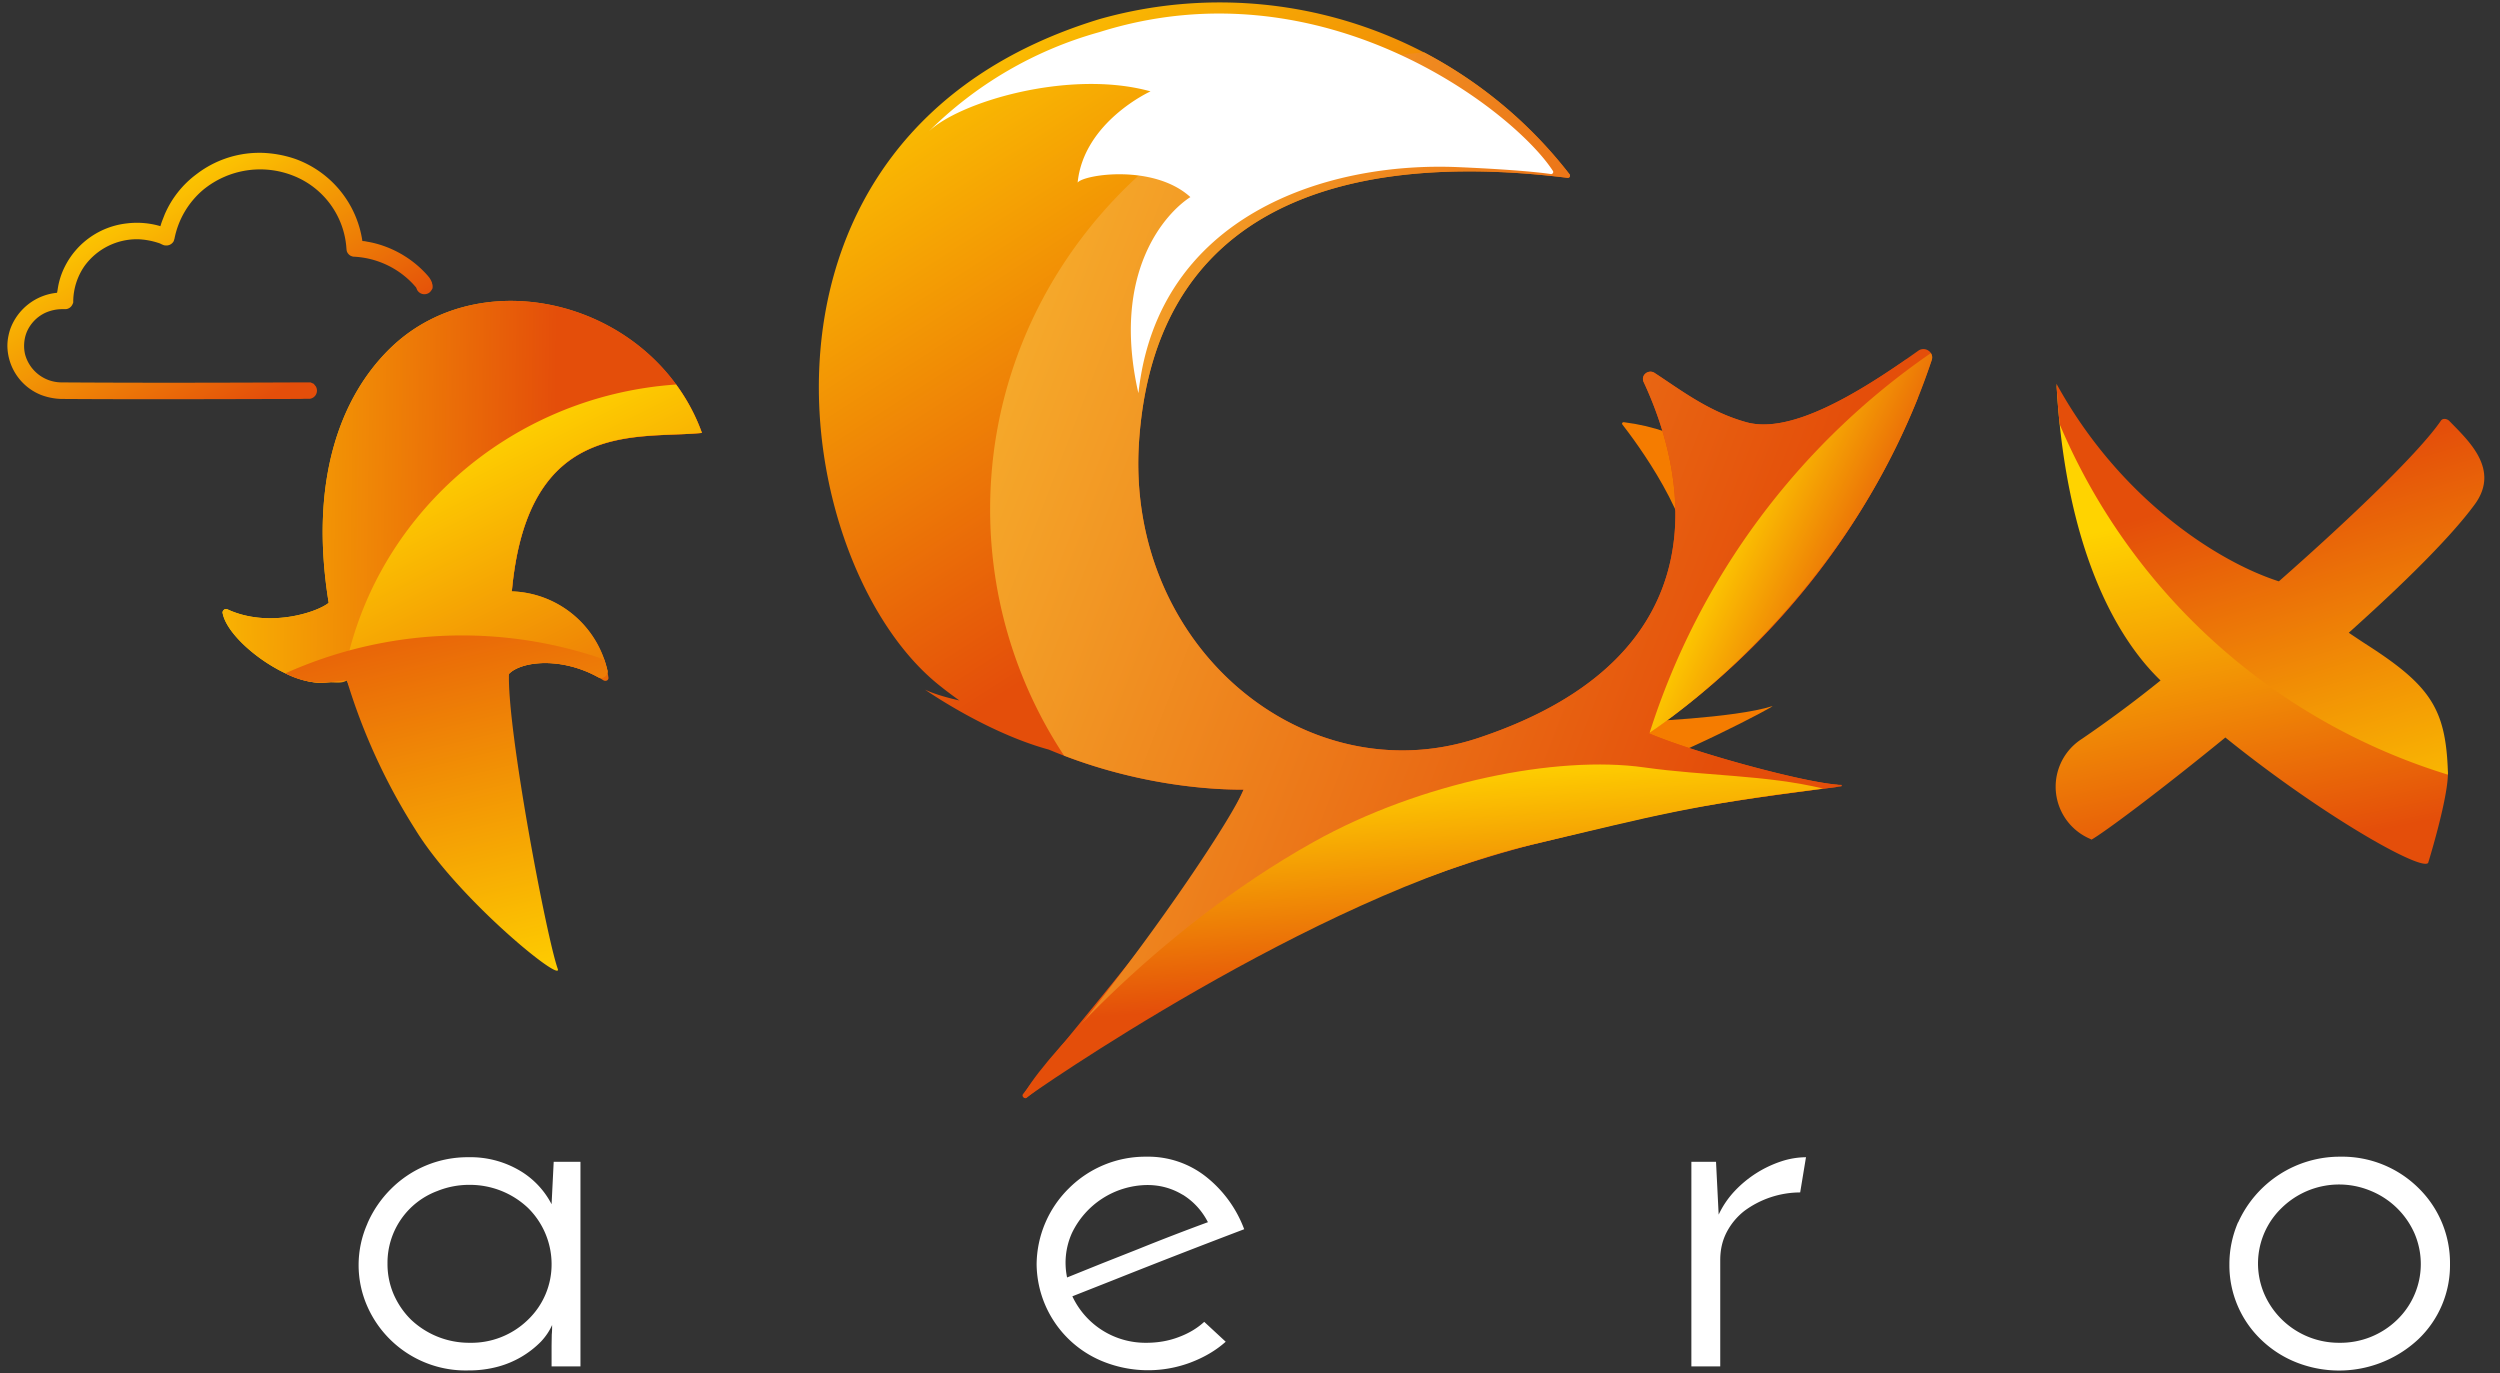 <svg width="142" height="78" viewBox="0 0 142 78" fill="none" xmlns="http://www.w3.org/2000/svg">
  <rect x="0" y="0" width="142" height="78" fill="#333333" stroke="none"/>
  <path d="M29.02 34.3c.66-10.64 7.1-9.33 10.85-9.71-2.66-7.34-12.32-9.93-17.63-4.88-2.9 2.77-4.7 7.57-3.57 14.53-.65.54-3.4 1.45-5.73.38a.2.2 0 0 0-.2 0c-.05.04-.1.1-.1.17.26 1.62 3.78 4.2 5.85 3.98l1.22-.13c.51 1.72 2.86 2.01 5.28 5.94 2.4 3.93 4.2 5.17 3.87 4.28-1.36-1.79-1.35-7.48.05-10.58.71-.74 3.14-1.02 5.38.37.06.03.13.03.19 0 .05-.03.09-.09.08-.16a5.73 5.73 0 0 0-5.48-4.9l-.06.7z" fill="url(#paint0_linear)"/>
  <path d="M29.02 34.3c.66-10.64 7.1-9.33 10.85-9.71-2.66-7.34-12.32-9.93-17.63-4.88-2.9 2.77-4.7 7.57-3.57 14.53-.65.54-3.4 1.45-5.73.38a.2.2 0 0 0-.2 0c-.05.04-.1.1-.1.17.26 1.62 3.78 4.2 5.85 3.98.44-.05.9.1 1.22-.13 2.08-1.46 9.31-4.35 9.31-4.35z" fill="url(#paint1_linear)"/>
  <path fill-rule="evenodd" clip-rule="evenodd" d="M38.41 21.85c.6.82 1.1 1.73 1.46 2.74-3.68.36-9.9-.87-10.8 9a5.76 5.76 0 0 1 5.44 4.52c0 .13-.06.26-.17.33a.38.38 0 0 1-.39.01c-2.13-1.17-4.36-.88-5.04-.18-5.27-1.72-9.43.4-9.43.4C21 29.56 28.8 22.5 38.41 21.84zM29.07 33.6l-.05.69.05-.69z" fill="url(#paint2_linear)"/>
  <path fill-rule="evenodd" clip-rule="evenodd" d="M16.2 38.25a24.5 24.5 0 0 1 18.12-.79c.08.23.14.45.19.65 0 .13-.06.26-.17.33a.38.38 0 0 1-.39.01c-2.13-1.17-4.36-.88-5.04-.18-.11 3.17 2.14 15 2.77 16.76.32.89-5.7-4-8.1-7.93a34.37 34.37 0 0 1-3.88-8.46l-1.21.13a4.5 4.5 0 0 1-2.28-.52z" fill="url(#paint3_linear)"/>
  <path d="M139.04 43.83c-6.95-1.56-20.37-11-22.23-22.03.5 9.22 3.32 14.36 5.91 16.85a69.66 69.66 0 0 1-4.47 3.32 3.22 3.22 0 0 0 .43 5.66l.12.06c.81-.47 3.94-2.81 7.6-5.8 5.5 4.44 11.16 7.63 11.52 7.12 0 0 1.17-3.77 1.12-5.18z" fill="url(#paint4_linear)"/>
  <path d="M14.84 8.68a6.46 6.46 0 0 1 1.94.35 5.86 5.86 0 0 1 3.8 4.64v.02l.14.01.15.03a5.45 5.45 0 0 1 .95.25 5.98 5.98 0 0 1 2.36 1.55l.1.11.1.12c.07.1.12.2.16.3v.03l.02.06c.02.08.02.17 0 .25l-.07.11a.57.57 0 0 1-.09.1.47.47 0 0 1-.71-.15l-.05-.12-.02-.03-.17-.19a4.95 4.95 0 0 0-3.34-1.54h-.05l-.12-.04a.46.46 0 0 1-.24-.27c-.02-.08-.02-.16-.03-.25l-.01-.11a4.78 4.78 0 0 0-2.93-3.9 5.1 5.1 0 0 0-5.2.78 4.86 4.86 0 0 0-1.62 2.77l-.02.06-.02.07a.41.41 0 0 1-.07.1.47.47 0 0 1-.41.15c-.08 0-.15-.04-.22-.07l-.08-.04a4.27 4.27 0 0 0-1.22-.24 3.68 3.68 0 0 0-3.07 1.52 3.59 3.59 0 0 0-.64 1.98v.07c0 .04-.02.08-.04.12a.46.46 0 0 1-.38.28h-.25a2.37 2.37 0 0 0-.9.2 2.12 2.12 0 0 0-1.09 1.15 2.14 2.14 0 0 0-.08 1.2 2.15 2.15 0 0 0 2.08 1.61c4.5.03 9.02.02 13.53 0H17.64l.18.08.12.15a.47.47 0 0 1-.33.7h-.27l-.3.01c-4.53.01-9.04.03-13.56 0a3.56 3.56 0 0 1-1.13-.22 3.04 3.04 0 0 1-1.93-2.8c0-.32.06-.63.16-.94a3.15 3.15 0 0 1 2.66-2.07l.02-.1.02-.12a4.14 4.14 0 0 1 .42-1.3 4.49 4.49 0 0 1 3.5-2.42 4.72 4.72 0 0 1 1.89.15l.02.01.04-.13.04-.12.16-.41a5.6 5.6 0 0 1 1.83-2.31 5.85 5.85 0 0 1 3.51-1.2h.15z" fill="url(#paint5_linear)"/>
  <path d="M92.95 41s5.55-.2 7.71-.89c.36-.1-5.7 3.09-8.5 3.85-3.67 1.01-4.3-.85.79-2.96zM92.23 23.98c-.07-.01-.13.07-.08.13.7.9 4.16 5.48 3.92 8.62-.27 3.48 4.03-2 4.03-2s-.84-5.86-7.87-6.75z" fill="#F57C00"/>
  <path fill-rule="evenodd" clip-rule="evenodd" d="M54.51 39.8c-.36-.26-.73-.53-1.09-.82-8.64-6.77-12.58-31.32 9.05-37.9A25.1 25.1 0 0 1 89.15 9.9c.07.1-.01.22-.12.2-10.26-1.27-23.3.13-24.33 14.94-.81 11.71 9.48 20.13 19.26 16.88 14.28-4.75 11.7-15.3 9.4-20.22a.4.4 0 0 1 .1-.48.43.43 0 0 1 .5-.05c1.45.94 3.06 2.2 5.19 2.8 2.45.72 6.2-1.47 9.81-4.05a.5.5 0 0 1 .58 0c.18.12.25.33.18.53a42.22 42.22 0 0 1-16.08 21.2c2.62 1.12 9.14 2.89 10.94 2.93.05 0 .05.08-.01.09-8.67 1.1-10 1.47-17.53 3.3C74.63 50.99 61 60.14 58.33 62.34c-.14.1-.32-.07-.22-.2C62.07 57 68.43 50.08 70.63 44.85c-.68 0-5.52.05-11.05-2.27-3.56-.97-7.04-3.41-7.04-3.41.5.24 1.21.45 1.97.62z" fill="url(#paint6_linear)"/>
  <path fill-rule="evenodd" clip-rule="evenodd" d="M80.9 2.98a25.54 25.54 0 0 1 8.25 6.92c.07.1-.01.22-.12.2-10.26-1.27-23.3.13-24.33 14.94-.81 11.71 9.48 20.13 19.26 16.88 14.28-4.75 11.7-15.3 9.4-20.22a.4.4 0 0 1 .1-.48.43.43 0 0 1 .5-.05c1.45.94 3.06 2.2 5.19 2.8 2.3.67 5.73-1.2 9.13-3.56.25.71.48 1.44.66 2.18a42.29 42.29 0 0 1-15.3 19.05c2.53 1.09 8.7 2.78 10.74 2.93l-.05.06-.06.08c-8.4 1.06-9.78 1.45-17.23 3.26a68.26 68.26 0 0 0-13.73 5.24c-2.06-.78-10.2 6.3-11.97 5.07 4.75-5.95 8.6-11.79 9.3-13.43-.65 0-5.04.05-10.2-1.93a25.34 25.34 0 0 1-4.2-13.99c0-13.68 10.87-24.91 24.67-25.95z" fill="url(#paint7_linear)"/>
  <path fill-rule="evenodd" clip-rule="evenodd" d="M109.67 20.06c.08.11.1.26.05.4-4.3 12.98-14.37 20.06-16.02 21.16a41.4 41.4 0 0 1 15.97-21.56z" fill="url(#paint8_linear)"/>
  <path fill-rule="evenodd" clip-rule="evenodd" d="M58.27 62.37c-.03.03-.16-.03-.13-.12.37-1.23 7.31-9.32 16.48-14.43 6.08-3.4 13.83-4.93 18.78-4.23 3.47.49 6.9.42 10.15 1.2-7.77 1-9.26 1.48-16.51 3.18-12.41 2.92-28.64 14.26-28.77 14.4z" fill="url(#paint9_linear)"/>
  <path fill-rule="evenodd" clip-rule="evenodd" d="M116.99 24.1c-.08-.74-.14-1.5-.18-2.3 3.6 6.56 9.19 10.12 12.63 11.22 4.18-3.68 8-7.36 9.2-9.12.1-.16.36-.13.5.03 1.09 1.12 2.86 2.73 1.44 4.7-1.37 1.88-4.1 4.56-7.17 7.31a63.4 63.4 0 0 0 .9.6c3.73 2.38 4.61 3.69 4.73 7.29V44a35.15 35.15 0 0 1-22.05-19.9z" fill="url(#paint10_linear)"/>
  <path fill-rule="evenodd" clip-rule="evenodd" d="M67.62 11.2c-2.08-1.9-6.06-1.29-6.41-.83.35-3.46 4.14-5.18 4.14-5.18-4.6-1.28-10.95.61-12.65 2.33a22.12 22.12 0 0 1 9.76-5.7C75.23-2.2 86.05 6.38 88.2 9.7c.06.08 0 .18-.09.19 0 0-1.35-.23-5.37-.4-7.51-.3-16.9 2.8-18.06 12.7l-.02.14c-1.57-6.9 1.58-10.26 2.96-11.14zM20.87 69.5a5.8 5.8 0 0 0-.02 4.67 6.1 6.1 0 0 0 5.76 3.67 6.3 6.3 0 0 0 1.7-.22 5.39 5.39 0 0 0 2.42-1.42c.28-.3.49-.62.63-.94 0 .17 0 .35-.02.55l-.01.6v1.2h1.64V65.99h-1.52l-.12 2.41a4.76 4.76 0 0 0-1.66-1.82 5.5 5.5 0 0 0-3.06-.85 6.15 6.15 0 0 0-4.4 1.8 6.3 6.3 0 0 0-1.34 1.96zm1.5 4.04a4.35 4.35 0 0 1-.36-1.77 4.35 4.35 0 0 1 2.83-4.12 4.8 4.8 0 0 1 1.83-.35 4.8 4.8 0 0 1 3.31 1.3 4.49 4.49 0 0 1 1.35 3.17 4.35 4.35 0 0 1-1.35 3.2 4.6 4.6 0 0 1-3.3 1.3 4.8 4.8 0 0 1-3.32-1.3c-.42-.41-.75-.89-.99-1.43zM67.6 77.4c.77-.29 1.45-.68 2.02-1.19l-1.22-1.13c-.4.37-.89.66-1.46.87-.58.22-1.19.32-1.82.32a4.58 4.58 0 0 1-4.21-2.64l2.38-.94a502.52 502.52 0 0 1 7.38-2.87 6.85 6.85 0 0 0-2.14-2.96 5.3 5.3 0 0 0-3.41-1.16 6.15 6.15 0 0 0-4.4 1.79 6.13 6.13 0 0 0-1.84 4.31 6.02 6.02 0 0 0 3.84 5.56 6.85 6.85 0 0 0 4.88.04zm-.42-9.54c.61.38 1.09.9 1.43 1.56a132.88 132.88 0 0 0-3.94 1.52l-2.1.83-1.96.79a4.11 4.11 0 0 1 .27-2.51 4.8 4.8 0 0 1 4.24-2.74c.75-.01 1.44.18 2.05.55z" fill="#fff"/>
  <path d="M102.25 67.73a5.36 5.36 0 0 0-3.17 1.05 3.7 3.7 0 0 0-1 1.2c-.25.48-.37 1-.37 1.59v6.04h-1.64V65.99h1.4l.15 3c.24-.51.55-.96.93-1.36a6.39 6.39 0 0 1 2.64-1.67 4.6 4.6 0 0 1 1.39-.23l-.33 2z" fill="#fff"/>
  <path fill-rule="evenodd" clip-rule="evenodd" d="M127.12 69.43c-.32.75-.49 1.54-.49 2.37a5.85 5.85 0 0 0 1.84 4.33 6.1 6.1 0 0 0 1.98 1.26 6.59 6.59 0 0 0 6.91-1.32 5.8 5.8 0 0 0 1.8-4.27 5.95 5.95 0 0 0-1.78-4.31 6.16 6.16 0 0 0-4.45-1.79 6.33 6.33 0 0 0-5.8 3.73zm1.51 4.11a4.38 4.38 0 0 1 .98-4.94 4.66 4.66 0 0 1 5.07-.95 4.62 4.62 0 0 1 2.46 2.4 4.4 4.4 0 0 1-.99 4.92 4.62 4.62 0 0 1-3.28 1.3 4.62 4.62 0 0 1-4.24-2.73z" fill="#fff"/>
  <defs>
    <linearGradient id="paint0_linear" x1="12.64" y1="52.14" x2="39.87" y2="52.14" gradientUnits="userSpaceOnUse">
      <stop stop-color="#FFD300"/>
      <stop offset="1" stop-color="#E44E0A"/>
    </linearGradient>
    <linearGradient id="paint1_linear" x1="6.35" y1="42.2" x2="31.33" y2="42.54" gradientUnits="userSpaceOnUse">
      <stop stop-color="#FFD300"/>
      <stop offset="1" stop-color="#E44E0A"/>
    </linearGradient>
    <linearGradient id="paint2_linear" x1="11.75" y1="32.15" x2="22.62" y2="53.99" gradientUnits="userSpaceOnUse">
      <stop stop-color="#FFD300"/>
      <stop offset="1" stop-color="#E44E0A"/>
    </linearGradient>
    <linearGradient id="paint3_linear" x1="41.53" y1="53.99" x2="35.34" y2="28.38" gradientUnits="userSpaceOnUse">
      <stop stop-color="#FFD300"/>
      <stop offset="1" stop-color="#E44E0A"/>
    </linearGradient>
    <linearGradient id="paint4_linear" x1="109.01" y1="32.28" x2="113.02" y2="51.73" gradientUnits="userSpaceOnUse">
      <stop stop-color="#FFD300"/>
      <stop offset="1" stop-color="#E44E0A"/>
    </linearGradient>
    <linearGradient id="paint5_linear" x1="-.76" y1="14.95" x2="6.65" y2="27.59" gradientUnits="userSpaceOnUse">
      <stop stop-color="#FFD300"/>
      <stop offset="1" stop-color="#E44E0A"/>
    </linearGradient>
    <linearGradient id="paint6_linear" x1="31.49" y1="11.56" x2="51.61" y2="42.9" gradientUnits="userSpaceOnUse">
      <stop stop-color="#FFD300"/>
      <stop offset="1" stop-color="#E44E0A"/>
    </linearGradient>
    <linearGradient id="paint7_linear" x1="31.8" y1="44.68" x2="88.64" y2="66.59" gradientUnits="userSpaceOnUse">
      <stop stop-color="#FBC735"/>
      <stop offset="1" stop-color="#E44E0A"/>
    </linearGradient>
    <linearGradient id="paint8_linear" x1="96.04" y1="33.34" x2="105.08" y2="37.54" gradientUnits="userSpaceOnUse">
      <stop stop-color="#FFD300"/>
      <stop offset="1" stop-color="#E44E0A"/>
    </linearGradient>
    <linearGradient id="paint9_linear" x1="64.19" y1="44.72" x2="65.12" y2="57.58" gradientUnits="userSpaceOnUse">
      <stop stop-color="#FFD300"/>
      <stop offset="1" stop-color="#E44E0A"/>
    </linearGradient>
    <linearGradient id="paint10_linear" x1="149.86" y1="46.29" x2="142.8" y2="22.99" gradientUnits="userSpaceOnUse">
      <stop stop-color="#FFD300"/>
      <stop offset="1" stop-color="#E44E0A"/>
    </linearGradient>
  </defs>
</svg>